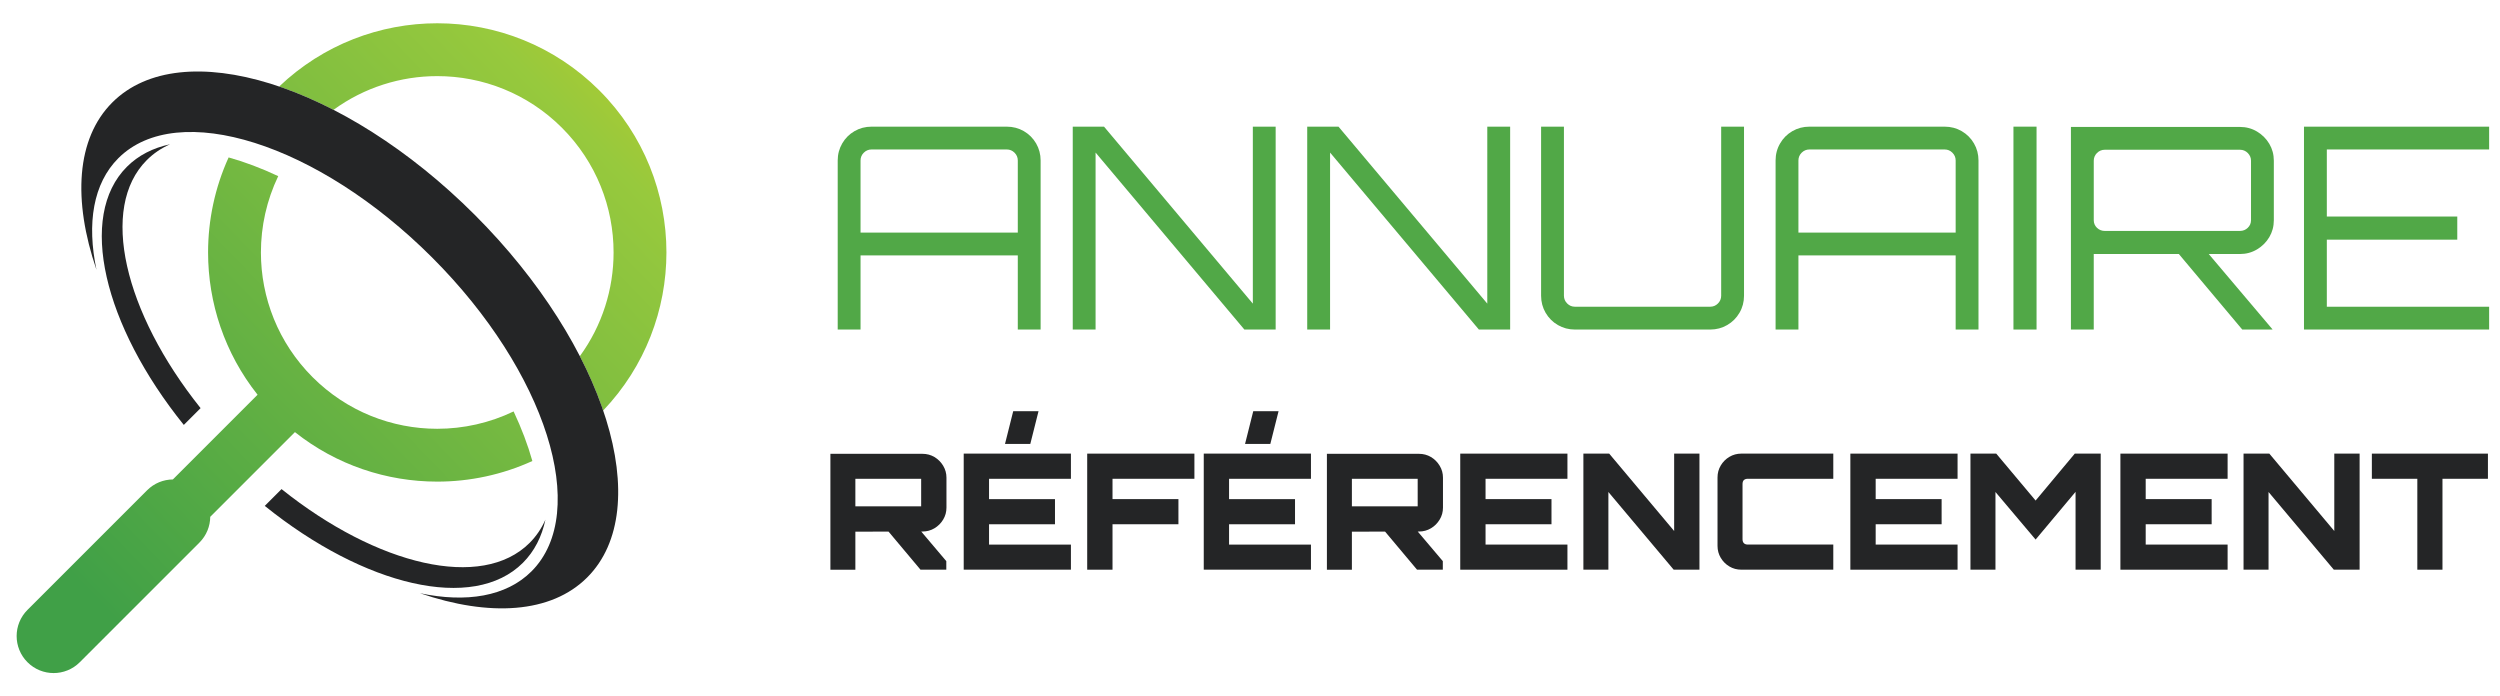 <?xml version="1.0" encoding="utf-8"?>
<!-- Generator: Adobe Illustrator 16.0.0, SVG Export Plug-In . SVG Version: 6.00 Build 0)  -->
<!DOCTYPE svg PUBLIC "-//W3C//DTD SVG 1.1//EN" "http://www.w3.org/Graphics/SVG/1.1/DTD/svg11.dtd">
<svg version="1.1" id="Calque_1" xmlns="http://www.w3.org/2000/svg" xmlns:xlink="http://www.w3.org/1999/xlink" x="0px" y="0px"
	 width="236.539px" height="65.885px" viewBox="0 0 236.539 65.885" enable-background="new 0 0 236.539 65.885"
	 xml:space="preserve">
<linearGradient id="SVGID_1_" gradientUnits="userSpaceOnUse" x1="56.458" y1="55.942" x2="-15.571" y2="-13.635" gradientTransform="matrix(-1 0 0 1 64.629 0)">
	<stop  offset="0" style="stop-color:#40A047"/>
	<stop  offset="0.64" style="stop-color:#97C93D"/>
	<stop  offset="1" style="stop-color:#FBD008"/>
</linearGradient>
<path fill="url(#SVGID_1_)" d="M57.069,38.843c-0.57-1.677-1.309-3.4-2.207-5.143c2.127-2.916,3.192-6.365,3.192-9.814
	c0-4.271-1.629-8.539-4.887-11.798C49.91,8.831,45.64,7.202,41.371,7.202c-3.45,0-6.898,1.064-9.815,3.19
	c-1.743-0.898-3.465-1.635-5.142-2.206c4.184-3.988,9.57-5.984,14.957-5.984c5.549,0,11.099,2.117,15.333,6.351
	c4.234,4.233,6.351,9.782,6.351,15.333C63.054,29.272,61.058,34.659,57.069,38.843 M7.549,62.657
	c-1.367,1.368-3.583,1.368-4.95-0.002c-1.366-1.365-1.366-3.582,0-4.949l11.32-11.319c0.673-0.674,1.553-1.016,2.438-1.024
	l8.014-8.015c-3.122-3.932-4.683-8.696-4.683-13.462c0-3.072,0.648-6.143,1.944-8.991c1.517,0.424,3.09,1.018,4.693,1.77
	c-1.092,2.277-1.638,4.749-1.638,7.222c0,4.268,1.629,8.538,4.886,11.795c3.259,3.259,7.527,4.888,11.797,4.888
	c2.476,0,4.948-0.548,7.226-1.642c0.754,1.603,1.349,3.177,1.774,4.691c-2.852,1.3-5.925,1.95-9,1.95
	c-4.766,0-9.531-1.562-13.464-4.683l-8.014,8.013c-0.008,0.885-0.35,1.765-1.024,2.439L7.549,62.657z"/>
<path fill-rule="evenodd" clip-rule="evenodd" fill="#242526" d="M55.56,54.632c-3.42,3.421-9.26,3.744-15.827,1.496
	c4.387,0.924,8.168,0.315,10.555-2.069c5.604-5.604,1.396-18.896-9.399-29.692C30.094,13.573,16.802,9.365,11.197,14.968
	c-2.386,2.387-2.992,6.167-2.069,10.555c-2.247-6.567-1.925-12.407,1.497-15.828c6.534-6.535,21.891-1.772,34.299,10.637
	C57.333,32.741,62.095,48.098,55.56,54.632"/>
<path fill-rule="evenodd" clip-rule="evenodd" fill="#242526" d="M18.979,38.616c-7.249-9.075-9.599-18.958-5.09-23.467
	c0.634-0.635,1.374-1.132,2.202-1.5c-1.609,0.343-2.996,1.044-4.082,2.129c-4.691,4.689-2.21,14.998,5.382,24.426L18.979,38.616z
	 M51.607,49.166c-0.369,0.828-0.865,1.568-1.499,2.202c-4.511,4.509-14.395,2.16-23.47-5.091l-1.587,1.589
	c9.427,7.593,19.736,10.073,24.425,5.383C50.563,52.162,51.264,50.774,51.607,49.166z"/>
<g>
	<g>
		<g>
			<path fill="#51A847" d="M79.26,15.182c0-0.585,0.144-1.124,0.428-1.612c0.283-0.489,0.671-0.876,1.16-1.161
				c0.489-0.282,1.025-0.425,1.613-0.425h12.798c0.588,0,1.124,0.143,1.613,0.425c0.489,0.285,0.875,0.672,1.161,1.161
				c0.281,0.488,0.426,1.027,0.426,1.612v15.999h-2.16v-7.014H81.421v7.014H79.26V15.182z M96.299,22.008v-6.826
				c0-0.283-0.103-0.528-0.306-0.733c-0.207-0.203-0.448-0.307-0.734-0.307H82.461c-0.284,0-0.53,0.104-0.734,0.307
				c-0.205,0.205-0.306,0.45-0.306,0.733v6.826H96.299z"/>
			<path fill="#51A847" d="M101.499,31.181V11.983h2.959l14.08,16.745V11.983h2.159v19.197h-2.96l-14.078-16.745v16.745H101.499z"/>
			<path fill="#51A847" d="M123.683,31.181V11.983h2.959l14.079,16.745V11.983h2.162v19.197h-2.959l-14.079-16.745v16.745H123.683z"
				/>
			<path fill="#51A847" d="M147.399,30.754c-0.489-0.283-0.875-0.671-1.161-1.16c-0.281-0.488-0.427-1.026-0.427-1.612V11.983h2.161
				v15.998c0,0.283,0.104,0.528,0.307,0.732c0.206,0.206,0.447,0.307,0.733,0.307h12.8c0.283,0,0.528-0.101,0.732-0.307
				c0.204-0.204,0.306-0.449,0.306-0.732V11.983h2.161v15.998c0,0.586-0.142,1.124-0.428,1.612c-0.283,0.489-0.672,0.877-1.159,1.16
				c-0.489,0.284-1.027,0.427-1.612,0.427h-12.8C148.429,31.181,147.889,31.038,147.399,30.754z"/>
			<path fill="#51A847" d="M167.998,15.182c0-0.585,0.142-1.124,0.429-1.612c0.281-0.489,0.668-0.876,1.157-1.161
				c0.49-0.282,1.027-0.425,1.613-0.425h12.799c0.589,0,1.126,0.143,1.614,0.425c0.489,0.285,0.876,0.672,1.159,1.161
				c0.283,0.488,0.427,1.027,0.427,1.612v15.999h-2.16v-7.014h-14.877v7.014h-2.161V15.182z M185.036,22.008v-6.826
				c0-0.283-0.103-0.528-0.307-0.733c-0.204-0.203-0.448-0.307-0.733-0.307h-12.799c-0.282,0-0.527,0.104-0.734,0.307
				c-0.202,0.205-0.304,0.45-0.304,0.733v6.826H185.036z"/>
			<path fill="#51A847" d="M190.504,31.181V11.983h2.185v19.197H190.504z"/>
			<path fill="#51A847" d="M195.942,31.181V12.01h15.998c0.584,0,1.124,0.146,1.614,0.439c0.488,0.293,0.874,0.681,1.159,1.161
				c0.283,0.479,0.427,1.012,0.427,1.599v5.625c0,0.588-0.144,1.12-0.427,1.601c-0.285,0.48-0.671,0.867-1.159,1.16
				c-0.49,0.294-1.03,0.439-1.614,0.439h-13.839v7.146H195.942z M199.14,21.849h12.801c0.282,0,0.528-0.098,0.731-0.293
				c0.206-0.195,0.309-0.437,0.309-0.722v-5.625c0-0.285-0.103-0.528-0.309-0.734c-0.203-0.204-0.449-0.306-0.731-0.306H199.14
				c-0.282,0-0.527,0.102-0.733,0.306c-0.203,0.206-0.305,0.449-0.305,0.734v5.625c0,0.285,0.102,0.526,0.305,0.722
				C198.612,21.751,198.857,21.849,199.14,21.849z M212.153,31.181l-6.268-7.466h2.827l6.295,7.439v0.026H212.153z"/>
			<path fill="#51A847" d="M217.993,31.181V11.983h17.518v2.158h-15.357v6.347h12.343v2.187h-12.343v6.346h15.357v2.16H217.993z"/>
		</g>
	</g>
	<g>
		<path fill="#242526" d="M78.569,53.901V42.938h8.709c0.417,0,0.796,0.101,1.136,0.304c0.341,0.203,0.615,0.478,0.825,0.824
			c0.206,0.346,0.311,0.721,0.311,1.128v2.837c0,0.406-0.104,0.783-0.311,1.129c-0.21,0.346-0.484,0.62-0.825,0.823
			c-0.34,0.204-0.719,0.307-1.136,0.307l-6.347,0.014v3.599H78.569z M87.156,47.907V45.3h-6.225v2.607H87.156z M87.094,53.901
			l-3.186-3.797h3.096l2.531,2.989v0.808H87.094z"/>
		<path fill="#242526" d="M91.182,53.901V42.92h10.144v2.38h-7.747v1.923h6.239v2.379h-6.239v1.923h7.747v2.377H91.182z
			 M95.088,42.006l0.777-3.097h2.395l-0.778,3.097H95.088z"/>
		<path fill="#242526" d="M102.866,53.901V42.92h10.144v2.38h-7.749v1.923h6.237v2.379h-6.237v4.3H102.866z"/>
		<path fill="#242526" d="M113.894,53.901V42.92h10.143v2.38h-7.749v1.923h6.241v2.379h-6.241v1.923h7.749v2.377H113.894z
			 M117.8,42.006l0.776-3.097h2.395l-0.779,3.097H117.8z"/>
		<path fill="#242526" d="M125.546,53.901V42.938h8.709c0.418,0,0.796,0.101,1.137,0.304c0.343,0.203,0.615,0.478,0.823,0.824
			c0.211,0.346,0.313,0.721,0.313,1.128v2.837c0,0.406-0.102,0.783-0.313,1.129c-0.208,0.346-0.48,0.62-0.823,0.823
			c-0.341,0.204-0.719,0.307-1.137,0.307l-6.345,0.014v3.599H125.546z M134.135,47.907V45.3h-6.225v2.607H134.135z M134.073,53.901
			l-3.186-3.797h3.094l2.532,2.989v0.808H134.073z"/>
		<path fill="#242526" d="M138.162,53.901V42.92h10.142v2.38h-7.748v1.923h6.239v2.379h-6.239v1.923h7.748v2.377H138.162z"/>
		<path fill="#242526" d="M149.813,53.901V42.92h2.442l6.146,7.321V42.92h2.394v10.981h-2.439l-6.177-7.351v7.351H149.813z"/>
		<path fill="#242526" d="M164.763,53.901c-0.418,0-0.796-0.101-1.137-0.305c-0.342-0.202-0.612-0.476-0.815-0.815
			c-0.205-0.34-0.307-0.719-0.307-1.135v-6.469c0-0.417,0.102-0.795,0.307-1.136c0.203-0.34,0.474-0.612,0.815-0.815
			c0.341-0.204,0.719-0.307,1.137-0.307h8.695v2.38h-8.086c-0.161,0-0.287,0.042-0.373,0.123c-0.087,0.081-0.129,0.208-0.129,0.382
			v5.216c0,0.162,0.042,0.288,0.129,0.374c0.086,0.087,0.212,0.13,0.373,0.13h8.086v2.377H164.763z"/>
		<path fill="#242526" d="M175.073,53.901V42.92h10.143v2.38h-7.748v1.923h6.239v2.379h-6.239v1.923h7.748v2.377H175.073z"/>
		<path fill="#242526" d="M186.436,53.901V42.92h2.44l3.724,4.44l3.706-4.44h2.455v10.981h-2.381v-7.365l-3.78,4.515l-3.798-4.5
			v7.351H186.436z"/>
		<path fill="#242526" d="M200.623,53.901V42.92h10.143v2.38h-7.75v1.923h6.24v2.379h-6.24v1.923h7.75v2.377H200.623z"/>
		<path fill="#242526" d="M212.274,53.901V42.92h2.44l6.146,7.321V42.92h2.396v10.981h-2.441l-6.176-7.351v7.351H212.274z"/>
		<path fill="#242526" d="M228.717,53.901V45.3h-4.302v-2.38h10.982v2.38h-4.301v8.602H228.717z"/>
	</g>
</g>
</svg>
